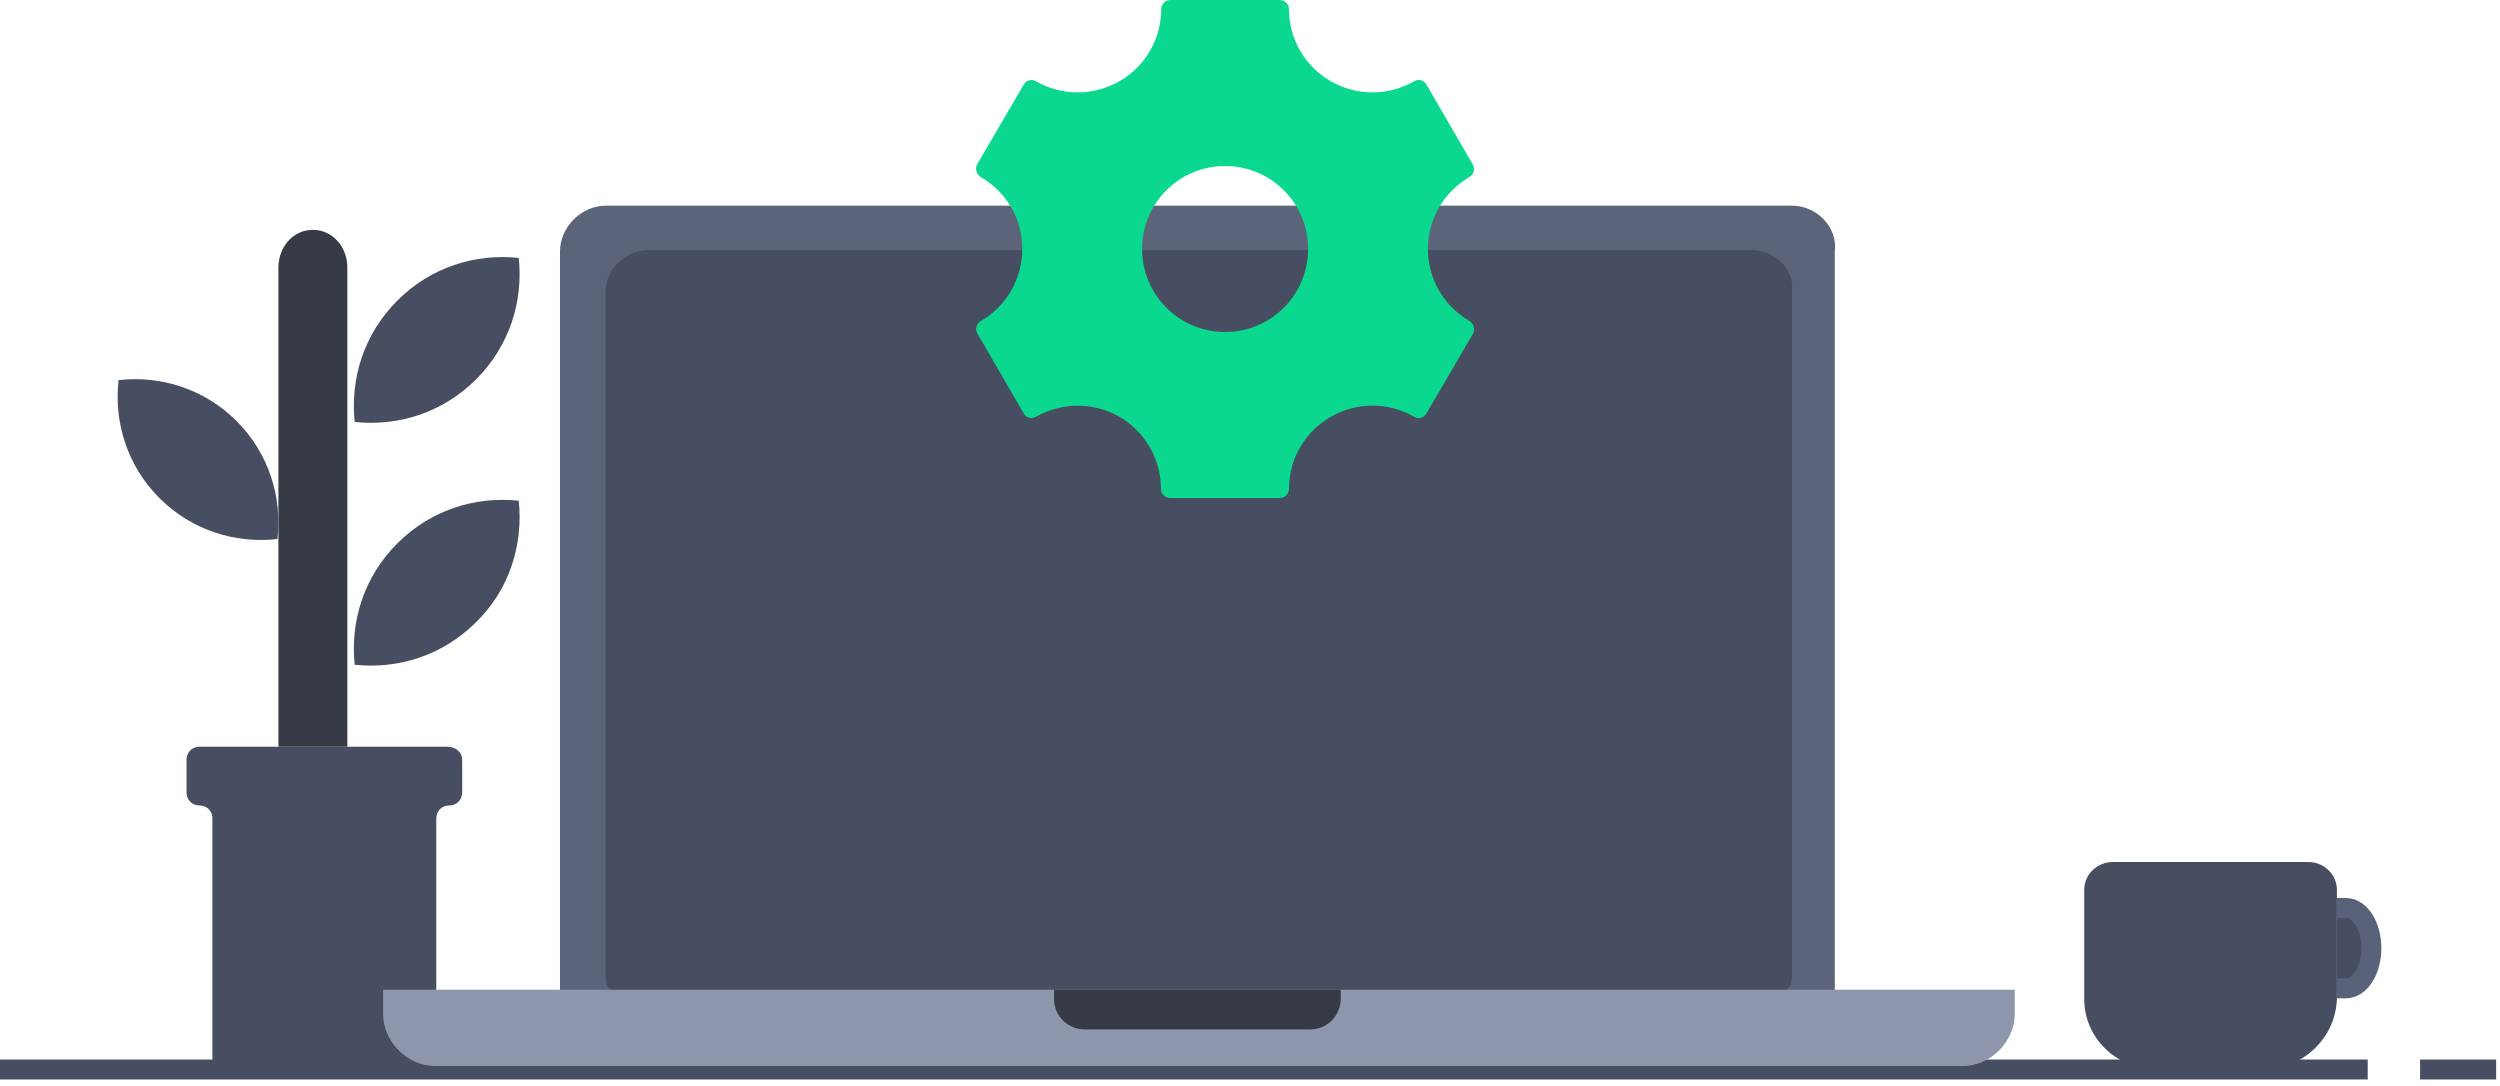 <svg width="251" height="109" viewBox="0 0 251 109" fill="none" xmlns="http://www.w3.org/2000/svg">
<path d="M0 107.375H237.719" stroke="#474E61" stroke-width="2" stroke-miterlimit="10" stroke-linejoin="round"/>
<path d="M242.976 107.375H250.612" stroke="#474E61" stroke-width="2" stroke-miterlimit="10" stroke-linejoin="round"/>
<path d="M234.626 91.161H235.525C236.978 91.161 238.086 93.016 238.086 95.197C238.086 97.488 236.909 99.233 235.525 99.233H234.626" fill="#474E61"/>
<path d="M234.626 91.161H235.525C236.978 91.161 238.086 93.016 238.086 95.197C238.086 97.488 236.909 99.233 235.525 99.233H234.626" stroke="#5A6279" stroke-width="2" stroke-miterlimit="10" stroke-linejoin="round"/>
<path d="M227.377 107.306H216.409C212.403 107.306 209.256 104.141 209.256 100.324V89.341C209.256 87.758 210.591 86.548 212.117 86.548H231.765C233.386 86.548 234.626 87.852 234.626 89.341V100.231C234.53 104.141 231.288 107.306 227.377 107.306Z" fill="#474E61"/>
<path d="M34.872 74.971V26.87C34.872 24.742 33.353 23.077 31.413 23.077C29.472 23.077 27.953 24.742 27.953 26.87V74.971" fill="#353A45"/>
<path d="M23.75 42.271C26.998 45.52 28.336 49.915 27.858 54.119C23.654 54.597 19.259 53.259 16.01 50.011C12.762 46.762 11.424 42.367 11.902 38.163C16.106 37.685 20.501 39.023 23.75 42.271Z" fill="#474E61"/>
<path d="M47.802 38.084C44.453 41.433 39.986 42.829 35.613 42.364C35.148 37.99 36.544 33.524 39.894 30.175C43.243 26.825 47.709 25.429 52.082 25.895C52.547 30.268 51.152 34.734 47.802 38.084Z" fill="#474E61"/>
<path d="M46.403 76.281V79.556C46.403 80.305 45.846 80.867 45.103 80.867C44.36 80.867 43.802 81.428 43.802 82.177V107.259H21.327V82.177C21.327 81.428 20.77 80.867 20.027 80.867C19.284 80.867 18.727 80.305 18.727 79.556V76.281C18.727 75.532 19.284 74.97 20.027 74.97H44.917C45.753 74.97 46.403 75.532 46.403 76.281Z" fill="#474E61"/>
<path d="M47.802 62.461C44.453 65.811 39.986 67.207 35.613 66.741C35.148 62.368 36.544 57.902 39.894 54.552C43.243 51.203 47.709 49.807 52.082 50.272C52.547 54.645 51.152 59.205 47.802 62.461Z" fill="#474E61"/>
<path d="M179.928 20.652H60.816C58.366 20.652 56.223 22.796 56.223 25.247V102.128C56.223 104.578 58.366 103.659 60.816 103.659H179.621C182.071 103.659 184.214 104.578 184.214 102.128V25.247C184.521 22.796 182.377 20.652 179.928 20.652Z" fill="#5C6479"/>
<path d="M175.925 25.12H65.076C62.797 25.12 60.802 27.039 60.802 29.233V98.06C60.802 100.254 62.797 99.431 65.076 99.431H175.64C177.92 99.431 179.914 100.254 179.914 98.06V29.233C180.199 27.039 178.205 25.12 175.925 25.12Z" fill="#474E61"/>
<path d="M147.528 32.222C144.944 30.722 143.361 27.972 143.361 25C143.361 22.028 144.944 19.278 147.528 17.778C147.972 17.5 148.139 16.945 147.861 16.5L143.222 8.5C143.056 8.194 142.75 8.028 142.444 8.028C142.278 8.028 142.111 8.083 141.972 8.167C140.694 8.889 139.25 9.278 137.806 9.278C136.333 9.278 134.889 8.889 133.583 8.139C131 6.639 129.417 3.917 129.417 0.944C129.417 0.417 129 0 128.5 0H117.5C117 0 116.583 0.417 116.583 0.944C116.583 3.917 115 6.639 112.417 8.139C111.111 8.889 109.667 9.278 108.194 9.278C106.75 9.278 105.306 8.889 104.028 8.167C103.583 7.889 103.028 8.056 102.778 8.5L98.111 16.5C98.028 16.639 98 16.806 98 16.945C98 17.278 98.167 17.583 98.472 17.778C101.056 19.278 102.639 22 102.639 24.972C102.639 27.972 101.056 30.722 98.5 32.222H98.472C98.028 32.5 97.861 33.056 98.139 33.5L102.778 41.5C102.944 41.806 103.25 41.972 103.556 41.972C103.722 41.972 103.889 41.917 104.028 41.833C106.639 40.361 109.833 40.361 112.417 41.861C114.972 43.361 116.556 46.083 116.556 49.056C116.556 49.583 116.972 50 117.5 50H128.5C129 50 129.417 49.583 129.417 49.056C129.417 46.083 131 43.361 133.583 41.861C134.889 41.111 136.333 40.722 137.806 40.722C139.25 40.722 140.694 41.111 141.972 41.833C142.417 42.111 142.972 41.944 143.222 41.5L147.889 33.5C147.972 33.361 148 33.194 148 33.056C148 32.722 147.833 32.417 147.528 32.222ZM123 33.333C118.389 33.333 114.667 29.611 114.667 25C114.667 20.389 118.389 16.667 123 16.667C127.611 16.667 131.333 20.389 131.333 25C131.333 29.611 127.611 33.333 123 33.333Z" fill="#0BD88F"/>
<path d="M202.28 99.371V101.821C202.28 104.578 199.831 107.029 197.075 107.029H43.668C40.913 107.029 38.463 104.578 38.463 101.821V99.371H202.28Z" fill="#8E96AB"/>
<path d="M134.61 99.371V100.29C134.61 101.821 133.385 103.353 131.548 103.353H108.889C107.358 103.353 105.827 102.128 105.827 100.29V99.371H134.61Z" fill="#353A45"/>
</svg>
